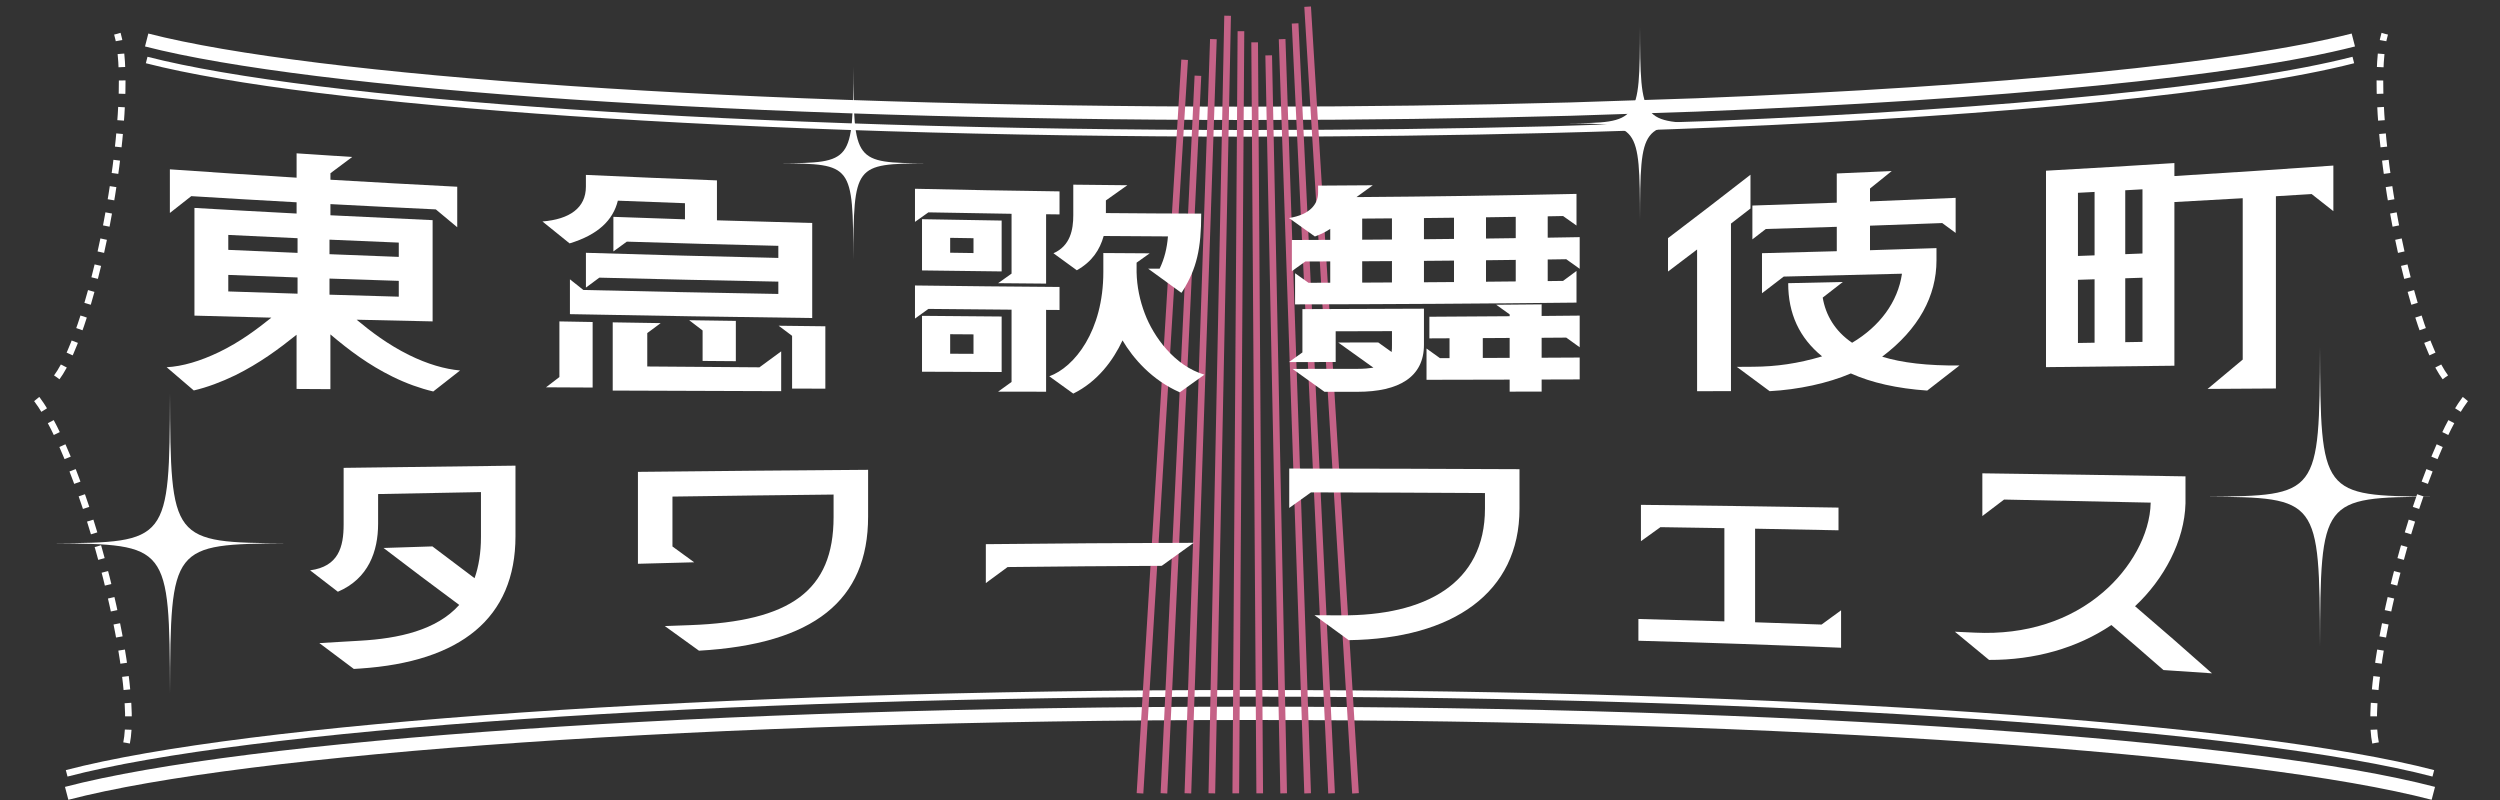 <svg width="375" height="120" viewBox="0 0 375 120" fill="none" xmlns="http://www.w3.org/2000/svg">
<rect x="0" y="0" width="375" height="120" fill="#333333" stroke="none"/>
<path d="M353 9C336.143 13.333 301.224 16.826 257 18.64M22 9C46.983 15.423 111.657 20 187.498 20C203.05 20 218.133 19.808 232.5 19.446M257 18.64C249.113 18.964 240.93 19.234 232.5 19.446M257 18.64L232.5 19.446" stroke="white" stroke-miterlimit="10"/>
<path d="M353 6C335.827 10.415 299.907 13.957 254.5 15.741L235.5 16.368C220.238 16.78 204.137 17 187.498 17C111.657 17 46.983 12.423 22 6" stroke="white" stroke-width="2" stroke-miterlimit="10"/>
<path d="M10 116C36.799 108.993 106.162 104 187.502 104C268.842 104 338.205 108.993 365 116" stroke="white" stroke-miterlimit="10"/>
<path d="M10 119C36.799 111.993 106.162 107 187.502 107C268.842 107 338.205 111.993 365 119" stroke="white" stroke-width="2" stroke-miterlimit="10"/>
<path d="M177.696 8.968L171 119" stroke="#C56287" stroke-miterlimit="10"/>
<path d="M179.689 11.362L174.592 119" stroke="#C56287" stroke-miterlimit="10"/>
<path d="M182.009 5.87L178.183 119" stroke="#C56287" stroke-miterlimit="10"/>
<path d="M184.14 2.361L181.775 119" stroke="#C56287" stroke-miterlimit="10"/>
<path d="M196.144 1L203.327 119" stroke="#C56287" stroke-miterlimit="10"/>
<path d="M186.141 4.68L185.366 119" stroke="#C56287" stroke-miterlimit="10"/>
<path d="M194.265 3.512L199.735 119" stroke="#C56287" stroke-miterlimit="10"/>
<path d="M188.197 6.35L188.957 119" stroke="#C56287" stroke-miterlimit="10"/>
<path d="M190.304 8.304L192.549 119" stroke="#C56287" stroke-miterlimit="10"/>
<path d="M192.318 5.87L196.144 119" stroke="#C56287" stroke-miterlimit="10"/>
<path d="M32.853 52.817C36.061 51.266 38.551 49.37 40.707 47.648C36.859 47.549 33.015 47.45 29.167 47.344V31.188C34.273 31.485 39.379 31.765 44.489 32.031V30.344C39.221 30.054 33.954 29.746 28.689 29.422C27.62 30.259 26.551 31.102 25.481 31.946V25.401C31.815 25.845 38.152 26.262 44.489 26.651V23C47.267 23.188 50.045 23.372 52.824 23.55C51.737 24.356 50.654 25.169 49.567 25.985C49.567 26.31 49.567 26.634 49.567 26.959C55.904 27.335 62.245 27.686 68.585 28.011V34.088C67.516 33.2 66.446 32.308 65.374 31.41C60.103 31.16 54.835 30.897 49.564 30.617C49.564 31.174 49.564 31.734 49.564 32.291C54.673 32.547 59.783 32.793 64.892 33.022V48.209C61.093 48.127 57.29 48.045 53.491 47.956C55.646 49.746 58.184 51.679 61.347 53.247C64.126 54.62 66.711 55.361 69.011 55.573C67.671 56.618 66.329 57.667 64.989 58.722C63.025 58.258 60.966 57.524 58.903 56.509C55.261 54.716 52.387 52.55 49.56 50.159C49.56 52.899 49.56 55.635 49.56 58.374C47.869 58.364 46.177 58.354 44.485 58.343V50.214C41.803 52.359 38.932 54.49 35.291 56.291C33.183 57.308 31.079 58.097 29.068 58.569C27.713 57.418 26.355 56.253 25 55.085C27.393 54.952 30.023 54.176 32.85 52.817H32.853ZM44.633 37.931V35.731C41.167 35.574 37.705 35.41 34.242 35.239V37.48C37.705 37.637 41.171 37.787 44.633 37.931ZM44.633 44.055V41.62C41.167 41.497 37.705 41.37 34.242 41.237V43.717C37.705 43.833 41.171 43.946 44.633 44.052V44.055ZM59.817 38.532V36.39C56.351 36.25 52.885 36.1 49.423 35.949C49.423 36.677 49.423 37.404 49.423 38.129C52.889 38.269 56.351 38.405 59.817 38.535V38.532ZM59.817 44.502V42.129C56.351 42.019 52.885 41.907 49.423 41.787C49.423 42.593 49.423 43.396 49.423 44.202C52.889 44.308 56.351 44.407 59.817 44.502Z" fill="white"/>
<path d="M85.492 41.9C86.162 42.432 86.833 42.965 87.503 43.495C97.251 43.727 106.999 43.929 116.75 44.093V42.245C107.8 42.077 98.85 41.879 89.9 41.647C89.229 42.142 88.559 42.638 87.888 43.136V37.92C97.506 38.221 107.13 38.477 116.75 38.689V36.875C109.172 36.694 101.597 36.486 94.023 36.246C93.352 36.735 92.682 37.227 92.008 37.715V32.527C95.587 32.66 99.166 32.783 102.746 32.899V30.481C99.39 30.361 96.034 30.235 92.678 30.102C91.96 33.029 89.704 35.215 85.44 36.51C84.082 35.42 82.724 34.323 81.366 33.22C85.44 32.896 87.885 31.188 87.885 27.997V26.235C94.435 26.539 100.989 26.812 107.542 27.058V33.049C112.304 33.196 117.07 33.329 121.832 33.449V47.706C109.715 47.553 97.599 47.358 85.489 47.122V41.889L85.492 41.9ZM83.91 56.557V48.212C85.571 48.243 87.232 48.274 88.896 48.301C88.896 51.577 88.896 54.856 88.896 58.132C86.565 58.121 84.23 58.108 81.899 58.097C82.569 57.582 83.24 57.069 83.91 56.557ZM91.915 48.352C94.311 48.393 96.708 48.431 99.105 48.468C98.434 48.964 97.763 49.462 97.09 49.961V54.972C102.698 55.016 108.309 55.061 113.917 55.098C115.004 54.299 116.09 53.5 117.177 52.704C117.177 54.695 117.177 56.683 117.177 58.675C108.753 58.651 100.332 58.62 91.908 58.586V48.356L91.915 48.352ZM110.376 48.133C110.376 50.149 110.376 52.164 110.376 54.179C108.715 54.166 107.051 54.152 105.39 54.139V49.572C104.719 49.059 104.049 48.547 103.375 48.031C105.71 48.069 108.041 48.103 110.376 48.133ZM123.802 48.943V58.302C122.138 58.299 120.478 58.292 118.813 58.285V50.374C118.143 49.869 117.472 49.367 116.798 48.861C119.133 48.888 121.464 48.916 123.799 48.943H123.802Z" fill="white"/>
<path d="M137.247 28.315C144.474 28.482 151.702 28.612 158.929 28.708C158.929 29.859 158.929 31.01 158.929 32.161C158.259 32.154 157.585 32.144 156.914 32.137C156.914 35.604 156.914 39.075 156.914 42.542C154.514 42.521 152.118 42.501 149.718 42.477C150.388 41.999 151.062 41.52 151.733 41.042V32.069C147.576 32.008 143.418 31.936 139.261 31.854C138.591 32.329 137.917 32.803 137.247 33.282V28.318V28.315ZM137.247 42.822C144.474 42.918 151.702 42.993 158.929 43.044C158.929 44.195 158.929 45.346 158.929 46.497C158.259 46.494 157.585 46.49 156.914 46.484C156.914 50.576 156.914 54.664 156.914 58.757C154.514 58.757 152.118 58.75 149.718 58.746C150.388 58.261 151.062 57.776 151.733 57.295V46.45C147.576 46.419 143.418 46.381 139.261 46.337C138.591 46.818 137.917 47.3 137.247 47.785V42.822ZM138.302 32.879C142.284 32.957 146.265 33.025 150.247 33.084C150.247 35.628 150.247 38.17 150.247 40.714C146.265 40.67 142.284 40.622 138.302 40.564V32.879ZM138.302 47.375C142.284 47.413 146.265 47.447 150.247 47.478C150.247 50.251 150.247 53.025 150.247 55.802C146.265 55.788 142.284 55.775 138.302 55.758V47.375ZM146.025 37.954V35.731C144.859 35.714 143.69 35.697 142.525 35.676C142.525 36.421 142.525 37.162 142.525 37.907C143.69 37.924 144.859 37.941 146.025 37.958V37.954ZM146.025 53.076V50.156C144.859 50.149 143.69 50.139 142.525 50.132C142.525 51.109 142.525 52.082 142.525 53.059C143.69 53.066 144.859 53.073 146.025 53.076ZM165.5 40.813C165.5 39.86 165.5 38.907 165.5 37.954C167.817 37.971 170.138 37.985 172.456 37.999C171.799 38.467 171.146 38.931 170.489 39.399V40.844C170.537 42.979 170.97 45.08 171.737 47.078C173.033 50.49 176.152 54.863 180.66 56.202C179.429 57.083 178.198 57.964 176.967 58.846C172.793 57.022 169.963 53.749 168.378 51.057C166.985 54.05 164.637 57.247 160.989 59.04C159.789 58.176 158.589 57.312 157.392 56.444C161.181 55.068 165.5 49.633 165.5 40.813ZM160.992 32.291V27.7C163.695 27.734 166.397 27.762 169.1 27.785C168.027 28.544 166.958 29.306 165.885 30.064C165.885 30.696 165.885 31.328 165.885 31.96C170.651 32.004 175.416 32.031 180.182 32.045C180.182 37.302 179.508 40.291 177.4 43.652C177.335 43.744 177.273 43.836 177.208 43.925C175.543 42.719 173.883 41.51 172.218 40.298C172.793 40.298 173.37 40.301 173.945 40.304C174.667 38.795 175.048 37.247 175.193 35.461C171.978 35.447 168.763 35.427 165.551 35.399C164.974 37.462 163.825 39.246 161.522 40.54C160.353 39.693 159.187 38.843 158.018 37.989C160.559 36.872 160.992 34.426 160.992 32.288V32.291Z" fill="white"/>
<path d="M194.258 40.981C194.929 41.459 195.603 41.941 196.273 42.419C197.36 42.419 198.45 42.412 199.536 42.409V39.211C198.288 39.215 197.04 39.222 195.795 39.225C195.125 39.707 194.451 40.192 193.781 40.673V36.001C195.699 35.997 197.618 35.99 199.536 35.98V34.33C198.866 34.781 198.096 35.16 197.233 35.474C195.936 34.552 194.644 33.627 193.347 32.704C196.466 32.216 197.714 30.628 197.714 28.909V27.844C200.448 27.83 203.185 27.813 205.918 27.789C205.103 28.38 204.288 28.974 203.47 29.565C214.473 29.487 225.472 29.326 236.475 29.084V33.831C235.805 33.357 235.131 32.879 234.46 32.404C233.693 32.417 232.927 32.431 232.156 32.448V35.652C233.755 35.625 235.354 35.597 236.953 35.57V40.322C236.282 39.843 235.609 39.362 234.938 38.883C234.01 38.897 233.085 38.911 232.156 38.925V42.163C232.923 42.152 233.69 42.142 234.46 42.135C235.131 41.64 235.805 41.141 236.475 40.643V45.391C222.405 45.548 208.332 45.637 194.262 45.657C194.262 44.099 194.262 42.542 194.262 40.984L194.258 40.981ZM195.362 52.864V46.371C201.438 46.361 207.517 46.337 213.593 46.303V51.72C213.593 56.553 209.852 58.767 203.614 58.77C201.967 58.77 200.32 58.77 198.673 58.77C197.075 57.626 195.476 56.482 193.877 55.337C197.123 55.337 200.368 55.331 203.614 55.327C204.574 55.327 205.344 55.255 206.014 55.153C204.254 53.893 202.497 52.636 200.736 51.379C202.734 51.375 204.735 51.368 206.733 51.365C207.403 51.846 208.077 52.325 208.748 52.806C208.796 52.495 208.796 52.116 208.796 51.737V49.671C205.98 49.681 203.167 49.688 200.351 49.694C200.351 51.232 200.351 52.765 200.351 54.303C198.017 54.303 195.682 54.309 193.347 54.309C194.018 53.828 194.692 53.346 195.362 52.864ZM208.793 35.925V32.755C207.304 32.769 205.818 32.779 204.329 32.79V35.956C205.818 35.946 207.304 35.936 208.793 35.925ZM208.793 42.368V39.164C207.304 39.174 205.818 39.184 204.329 39.191V42.392C205.818 42.385 207.304 42.378 208.793 42.368ZM218.1 35.837V32.657C216.598 32.674 215.095 32.694 213.593 32.708V35.884C215.095 35.871 216.598 35.854 218.1 35.837ZM218.1 42.303V39.089C216.598 39.102 215.095 39.116 213.593 39.129V42.34C215.095 42.33 216.598 42.32 218.1 42.306V42.303ZM213.974 52.273C214.645 52.755 215.319 53.237 215.989 53.718C216.47 53.718 216.948 53.718 217.43 53.715C217.43 52.724 217.43 51.734 217.43 50.743C216.422 50.747 215.415 50.753 214.407 50.757V47.512C218.42 47.491 222.436 47.464 226.449 47.433C226.449 47.341 226.449 47.249 226.449 47.157C225.778 46.675 225.104 46.197 224.434 45.715C226.703 45.698 228.976 45.678 231.245 45.654V47.396C233.147 47.379 235.052 47.361 236.953 47.341V52.092C236.282 51.607 235.609 51.122 234.938 50.641C233.707 50.651 232.476 50.658 231.245 50.668V53.66C233.147 53.65 235.052 53.64 236.953 53.63V56.912C235.052 56.919 233.147 56.926 231.245 56.929V58.74C229.646 58.74 228.048 58.746 226.449 58.746C226.449 58.145 226.449 57.544 226.449 56.943C222.292 56.953 218.135 56.963 213.978 56.97C213.978 55.406 213.978 53.841 213.978 52.277L213.974 52.273ZM226.449 53.677C226.449 52.683 226.449 51.686 226.449 50.692C225.104 50.699 223.763 50.709 222.419 50.716C222.419 51.71 222.419 52.7 222.419 53.694C223.763 53.688 225.104 53.684 226.449 53.677ZM227.36 35.721V32.527C225.871 32.551 224.386 32.575 222.9 32.595V35.782C224.386 35.761 225.874 35.744 227.36 35.721ZM227.36 42.214V38.983C225.871 39 224.386 39.02 222.9 39.037V42.258C224.386 42.245 225.874 42.228 227.36 42.214Z" fill="white"/>
<path d="M250.201 35.721C254.324 32.595 258.45 29.425 262.572 26.207V31.276C261.599 32.031 260.623 32.786 259.646 33.538C259.646 41.913 259.646 50.292 259.646 58.668C257.951 58.675 256.256 58.678 254.564 58.681V37.425C253.11 38.532 251.656 39.635 250.201 40.731V35.721ZM260.509 55.03C261.342 55.023 262.17 55.02 263.002 55.013C266.454 54.989 269.669 54.538 273.311 53.455C269.907 50.672 268.229 47.075 268.229 42.477C270.962 42.419 273.696 42.361 276.426 42.296C275.418 43.081 274.411 43.86 273.407 44.639C273.84 47.232 275.229 49.664 277.818 51.413C281.941 48.967 284.674 45.326 285.297 41.056C279.386 41.213 273.472 41.357 267.558 41.486C266.472 42.323 265.385 43.157 264.299 43.987V37.978C268.04 37.886 271.777 37.787 275.518 37.681C275.518 36.462 275.518 35.242 275.518 34.023C271.97 34.139 268.421 34.245 264.873 34.347C264.202 34.867 263.528 35.386 262.858 35.905V30.832C267.077 30.699 271.296 30.556 275.515 30.402C275.515 28.94 275.515 27.482 275.515 26.02C278.262 25.903 281.013 25.784 283.76 25.657C282.673 26.535 281.587 27.41 280.5 28.281C280.5 28.923 280.5 29.569 280.5 30.211C284.781 30.043 289.065 29.866 293.346 29.678C293.346 31.43 293.346 33.186 293.346 34.938C292.676 34.443 292.005 33.951 291.335 33.459C287.724 33.599 284.114 33.729 280.5 33.852C280.5 35.078 280.5 36.305 280.5 37.531C283.825 37.432 287.147 37.326 290.472 37.217V39.061C290.472 44.376 287.834 49.356 282.323 53.503C285.297 54.422 289.082 54.866 293.924 54.822C292.311 56.086 290.695 57.339 289.082 58.586C284.578 58.275 280.741 57.411 277.626 56.017C274.174 57.493 269.762 58.446 265.447 58.675C263.8 57.452 262.153 56.232 260.509 55.02V55.03Z" fill="white"/>
<path d="M336.408 53.94V29.733C332.994 29.931 329.576 30.122 326.159 30.306V54.859C319.743 54.934 313.323 55.006 306.9 55.071C306.9 45.251 306.9 35.427 306.9 25.606C313.32 25.251 319.739 24.868 326.159 24.459V26.406C334.108 25.924 342.058 25.398 350.004 24.834V31.673C348.917 30.812 347.834 29.958 346.748 29.108C344.96 29.217 343.172 29.326 341.387 29.435C341.387 39.047 341.387 48.66 341.387 58.272C337.973 58.296 334.555 58.316 331.141 58.337C332.898 56.885 334.651 55.419 336.408 53.937V53.94ZM314.186 38.303C314.186 35.133 314.186 31.96 314.186 28.79C313.354 28.834 312.525 28.879 311.693 28.92V38.395C312.525 38.364 313.354 38.334 314.186 38.303ZM314.186 51.406C314.186 48.236 314.186 45.063 314.186 41.893C313.354 41.92 312.525 41.944 311.693 41.971V51.447C312.525 51.433 313.354 51.419 314.186 51.406ZM321.372 38.023C321.372 34.815 321.372 31.604 321.372 28.397C320.509 28.445 319.646 28.493 318.787 28.54C318.787 31.734 318.787 34.931 318.787 38.125C319.65 38.091 320.513 38.057 321.372 38.023ZM321.372 51.283C321.372 48.075 321.372 44.865 321.372 41.657C320.509 41.684 319.646 41.715 318.787 41.742C318.787 44.936 318.787 48.133 318.787 51.327C319.65 51.314 320.513 51.297 321.372 51.283Z" fill="white"/>
<path d="M54.034 100.279C53.714 100.3 53.395 100.32 53.075 100.341C51.352 99.06 49.626 97.769 47.904 96.464C49.946 96.341 51.992 96.221 54.034 96.105C59.783 95.777 65.484 94.544 68.885 90.739C65.099 87.938 61.313 85.093 57.531 82.196C59.976 82.114 62.417 82.035 64.862 81.96C66.969 83.566 69.077 85.154 71.185 86.729C71.807 84.976 72.144 82.9 72.144 80.573C72.144 78.319 72.144 76.068 72.144 73.814C67 73.906 61.86 74.001 56.716 74.107V78.568C56.716 82.684 55.279 86.8 50.682 88.761C49.293 87.699 47.904 86.626 46.514 85.55C50.778 84.98 51.545 82.049 51.545 78.674V70.179C60.134 70.056 68.726 69.947 77.322 69.848C77.322 73.376 77.322 76.905 77.322 80.433C77.322 92.73 69.077 99.272 54.038 100.279H54.034Z" fill="white"/>
<path d="M99.716 93.909C100.996 93.861 102.275 93.813 103.554 93.769C118.562 93.219 125.037 88.607 125.037 77.571C125.037 76.44 125.037 75.313 125.037 74.183C116.981 74.268 108.925 74.37 100.868 74.487V81.971C101.955 82.766 103.041 83.555 104.128 84.344C101.315 84.416 98.503 84.488 95.69 84.567V70.78C107.195 70.654 118.703 70.552 130.215 70.473V77.499C130.215 90.063 122.063 96.618 104.847 97.605C103.138 96.378 101.425 95.145 99.716 93.905V93.909Z" fill="white"/>
<path d="M147.875 81.626C158.269 81.513 168.663 81.445 179.057 81.421C177.459 82.568 175.86 83.719 174.261 84.874C166.552 84.908 158.847 84.97 151.138 85.058C150.051 85.858 148.965 86.657 147.875 87.46C147.875 85.516 147.875 83.569 147.875 81.626Z" fill="white"/>
<path d="M197.178 92.283C198.488 92.29 199.801 92.296 201.111 92.303C213.775 92.389 222.746 87.559 222.746 76.28V73.957C214.046 73.906 205.347 73.872 196.648 73.858C195.562 74.637 194.472 75.412 193.385 76.191V70.282C204.9 70.288 216.412 70.323 227.924 70.377V76.317C227.924 88.891 217.946 95.811 202.308 96.023C200.595 94.773 198.887 93.526 197.174 92.283H197.178Z" fill="white"/>
<path d="M245.755 92.847C250.057 92.952 254.355 93.072 258.656 93.202V79.224C255.458 79.17 252.261 79.122 249.066 79.074C248.09 79.778 247.117 80.478 246.14 81.178V75.726C256.019 75.836 265.897 75.976 275.776 76.14V79.545C271.605 79.46 267.434 79.378 263.264 79.303C263.264 83.982 263.264 88.662 263.264 93.342C266.588 93.448 269.913 93.564 273.235 93.683C274.211 92.973 275.184 92.259 276.161 91.545C276.161 93.417 276.161 95.289 276.161 97.161C266.028 96.737 255.895 96.389 245.759 96.112V92.843L245.755 92.847Z" fill="white"/>
<path d="M293.233 94.759C294.254 94.807 295.278 94.852 296.3 94.899C303.871 95.255 310.535 93.096 315.513 88.792C319.536 85.335 322.507 80.242 322.603 75.395C315.276 75.228 307.945 75.074 300.611 74.934C299.525 75.761 298.438 76.584 297.352 77.407V70.999C307.512 71.132 317.669 71.282 327.823 71.453V75.518C327.678 81.11 324.615 86.869 320.255 90.934C324.102 94.22 327.95 97.574 331.798 101C329.37 100.833 326.946 100.669 324.518 100.508C321.916 98.226 319.313 95.975 316.71 93.755C311.583 97.212 305.212 99.019 298.359 98.988C296.65 97.567 294.941 96.156 293.233 94.759Z" fill="white"/>
<path d="M43 81.5C25.677 81.625 25.597 81.727 25.5 104C25.403 81.727 25.323 81.625 8 81.5C25.323 81.375 25.403 81.273 25.5 59C25.597 81.273 25.677 81.375 43 81.5Z" fill="white"/>
<path d="M365 74.5C348.172 74.625 348.094 74.727 348 97C347.906 74.727 347.828 74.625 331 74.5C347.828 74.375 347.906 74.273 348 52C348.094 74.273 348.172 74.375 365 74.5Z" fill="white"/>
<path d="M257 18.5C246.111 18.581 246.061 18.646 246 33C245.939 18.646 245.889 18.581 235 18.5C245.889 18.419 245.939 18.354 246 4C246.061 18.354 246.111 18.419 257 18.5Z" fill="white"/>
<path d="M139 24.5C128.111 24.581 128.061 24.646 128 39C127.939 24.646 127.889 24.581 117 24.5C127.889 24.419 127.939 24.354 128 10C128.061 24.354 128.111 24.419 139 24.5Z" fill="white"/>
<path d="M366.796 56.595C364.16 53.049 360.995 43.226 358.913 31.419C356.831 19.612 356.446 9.299 357.71 5.065" stroke="white" stroke-miterlimit="10" stroke-dasharray="2 2"/>
<path d="M356.33 111.434C355.41 106.964 356.735 96.388 359.94 84.428C363.144 72.469 367.285 62.647 370.316 59.237" stroke="white" stroke-miterlimit="10" stroke-dasharray="2 2"/>
<path d="M8.52 56.595C11.156 53.049 14.321 43.226 16.402 31.419C18.484 19.612 18.87 9.299 17.606 5.065" stroke="white" stroke-miterlimit="10" stroke-dasharray="2 2"/>
<path d="M18.986 111.434C19.906 106.964 18.581 96.388 15.376 84.428C12.172 72.469 8.031 62.647 5 59.237" stroke="white" stroke-miterlimit="10" stroke-dasharray="2 2"/>
</svg>
